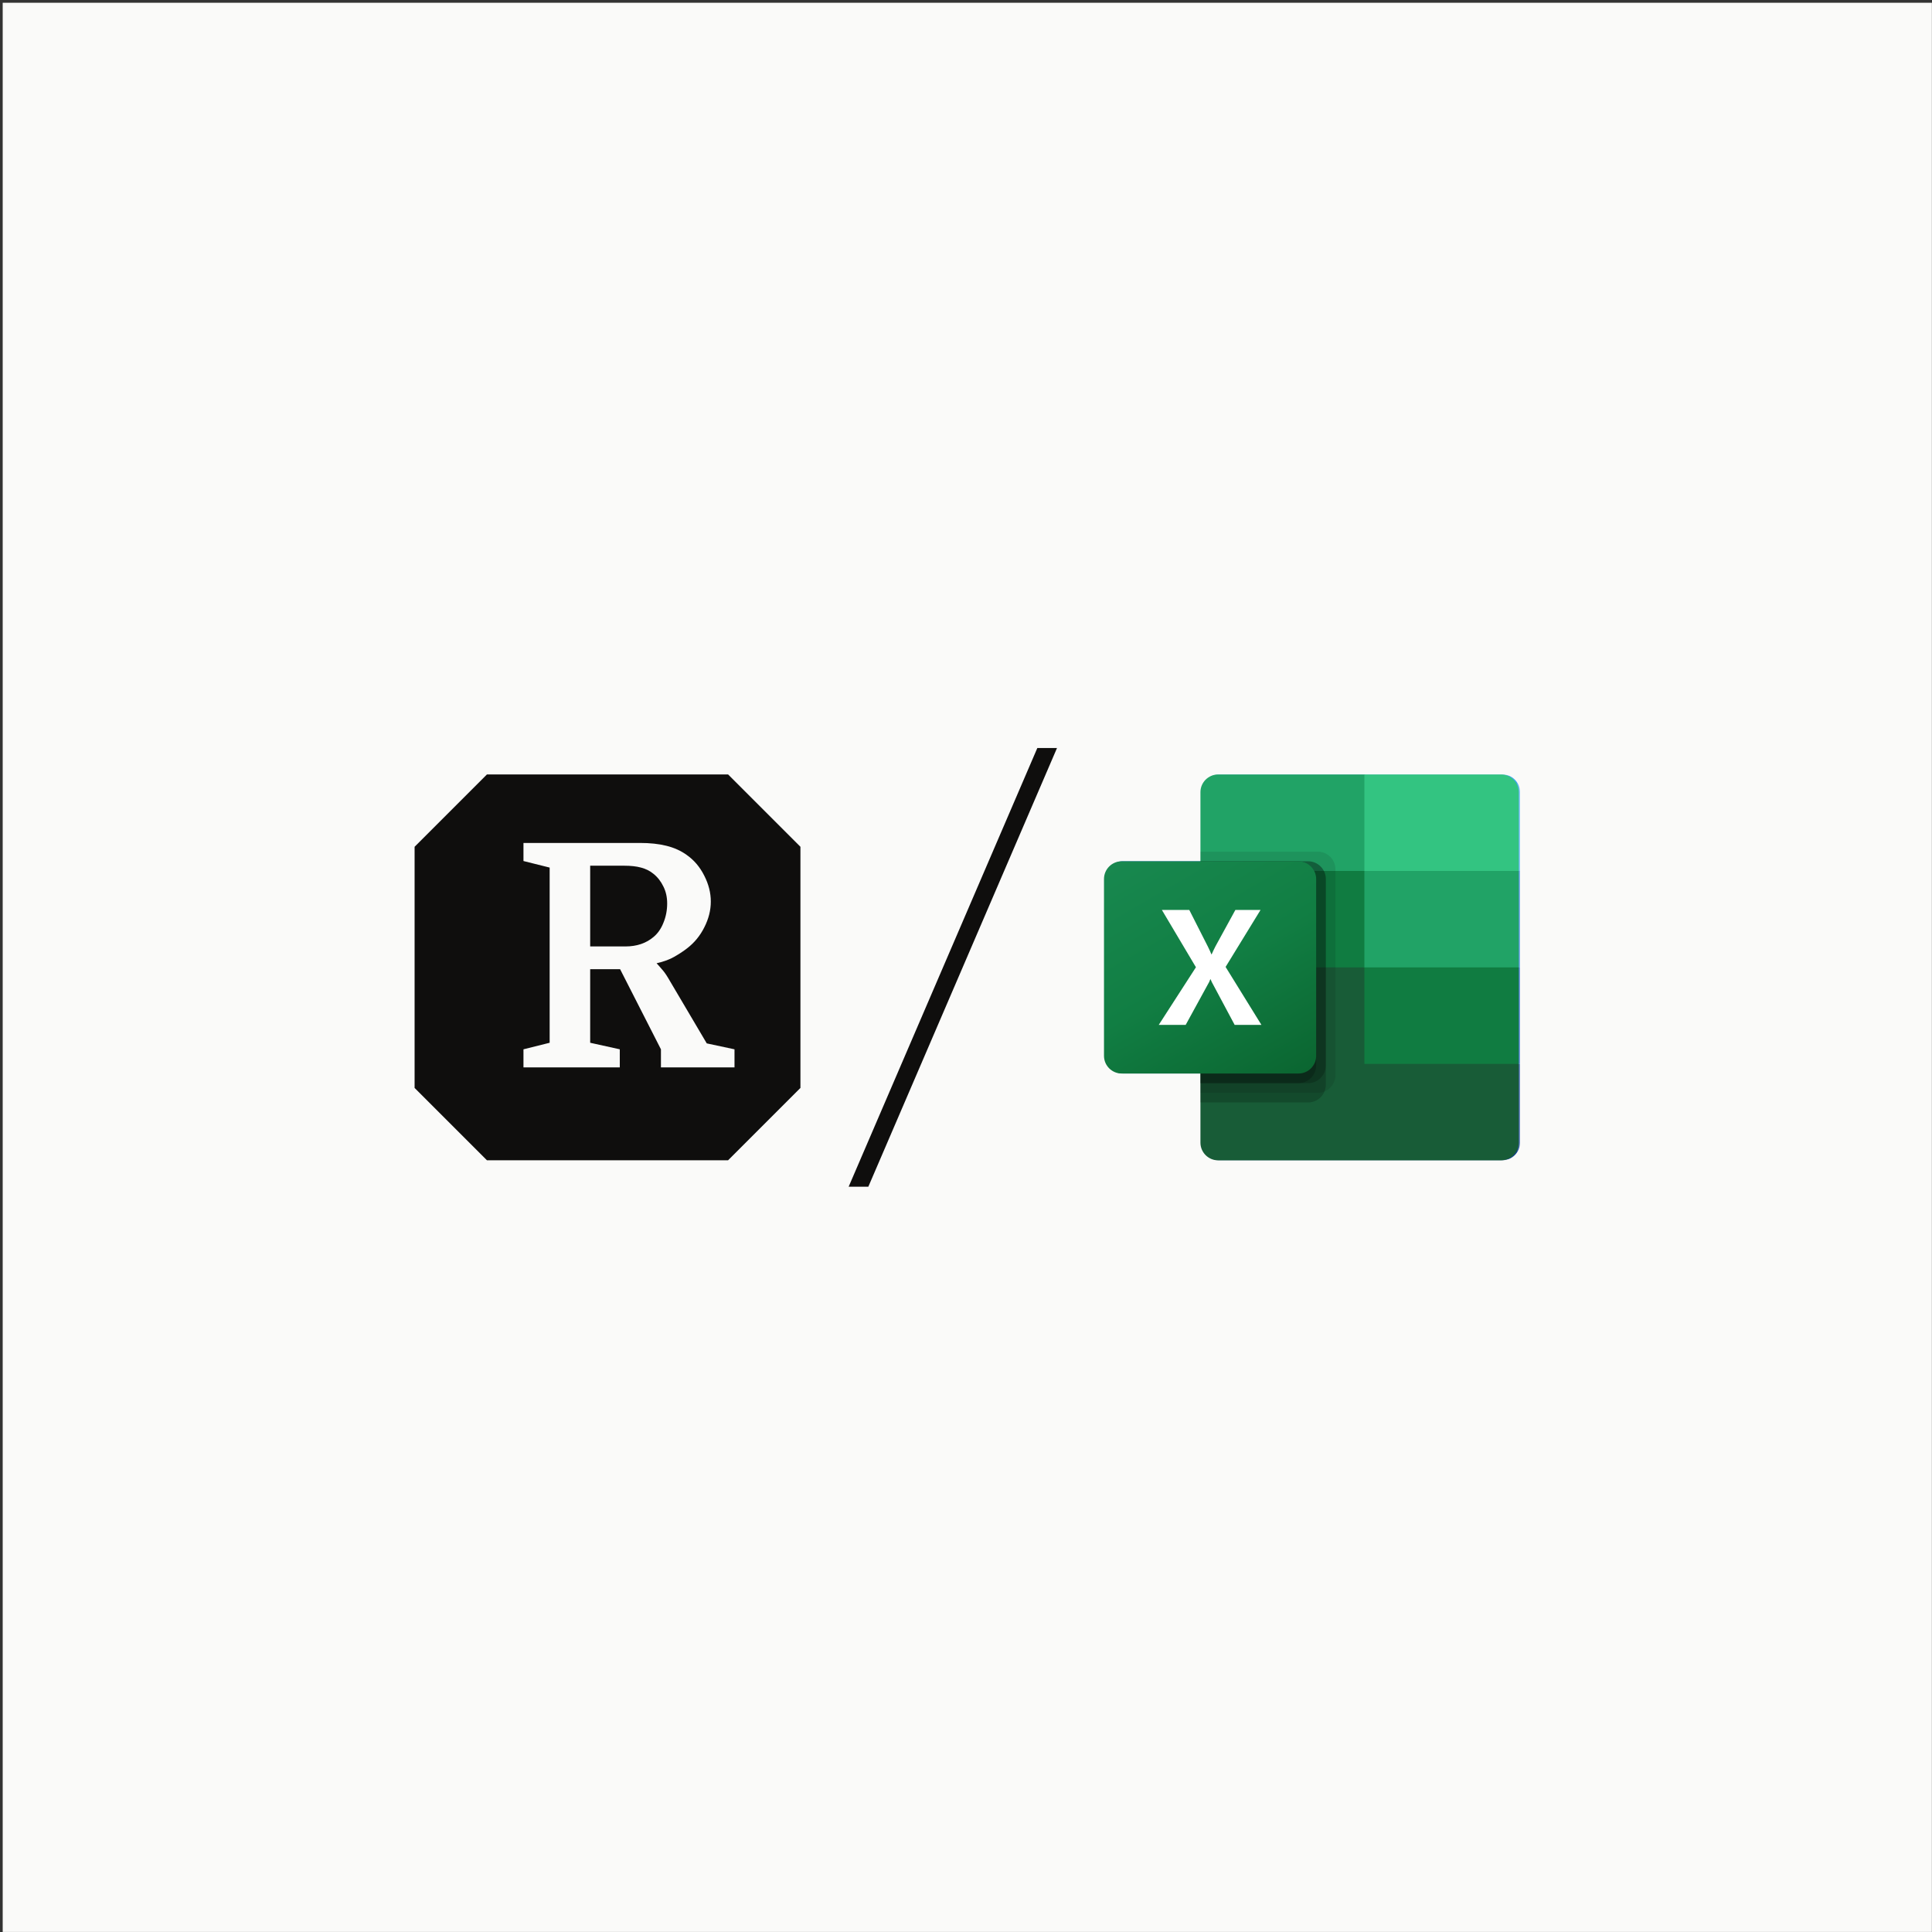 <svg width="686" height="686" viewBox="0 0 686 686" fill="none" xmlns="http://www.w3.org/2000/svg">
<rect x="0" y="0" width="686" height="686" fill="#333333" stroke="none"/>
<g clip-path="url(#clip0_1_77)">
<path d="M685.961 0.98H0.961V685.98H685.961V0.98Z" fill="#FAFAF9"/>
<path d="M172.898 274.98H258.523L284.211 300.668V386.293L258.523 411.98H172.898L147.211 386.293V300.668L172.898 274.98Z" fill="#0F0E0D"/>
<path d="M243.978 336.719C242.65 337.752 241.137 338.748 239.44 339.707C237.817 340.667 235.714 341.441 233.131 342.032C233.5 342.401 234.09 343.065 234.902 344.024C235.714 344.91 236.488 345.98 237.226 347.234L250.951 370.477L260.802 372.58V379H234.681V372.58L220.181 344.135H209.556V370.256L220.07 372.58V379H185.869V372.58L195.167 370.256V308.052L185.869 305.728V299.308H227.265C230.807 299.308 233.906 299.64 236.562 300.304C239.292 300.968 241.691 302.038 243.757 303.514C246.413 305.359 248.516 307.831 250.066 310.93C251.615 313.955 252.39 317.017 252.39 320.117C252.39 323.216 251.615 326.278 250.066 329.303C248.59 332.255 246.561 334.727 243.978 336.719ZM209.556 336.055H222.063C226.121 336.055 229.479 334.911 232.135 332.624C233.611 331.369 234.754 329.709 235.566 327.643C236.452 325.503 236.894 323.216 236.894 320.781C236.894 318.567 236.452 316.575 235.566 314.804C234.681 312.959 233.5 311.446 232.024 310.266C230.77 309.233 229.294 308.495 227.597 308.052C225.974 307.609 223.981 307.388 221.62 307.388H209.556V336.055Z" fill="#FAFAF9"/>
<path d="M301.336 421.365L368.329 265.596H375.316L308.323 421.365H301.336Z" fill="#0F0E0D"/>
<mask id="mask0_1_77" style="mask-type:luminance" maskUnits="userSpaceOnUse" x="392" y="274" width="148" height="138">
<path d="M539.713 274.98H392.438V411.98H539.713V274.98Z" fill="white"/>
</mask>
<g mask="url(#mask0_1_77)">
<path d="M533.434 274.98H432.966C429.498 274.98 426.688 277.791 426.688 281.259V309.23L484.913 326.355L539.713 309.23V281.259C539.713 277.791 536.902 274.98 533.434 274.98Z" fill="#41A5EE"/>
<path d="M539.713 309.23H426.688V343.48L484.913 353.755L539.713 343.48V309.23Z" fill="#2B7CD3"/>
<path d="M426.688 343.48V377.73L481.488 384.58L539.713 377.73V343.48H426.688Z" fill="#185ABD"/>
<path d="M432.966 411.98H533.435C536.902 411.98 539.713 409.17 539.713 405.702V377.73H426.688V405.702C426.688 409.17 429.498 411.98 432.966 411.98Z" fill="#103F91"/>
<path opacity="0.1" d="M468.359 302.381H426.688V388.006H468.359C471.822 387.995 474.626 385.19 474.638 381.728V308.659C474.626 305.196 471.822 302.392 468.359 302.381Z" fill="black"/>
<path opacity="0.2" d="M464.934 305.805H426.688V391.43H464.934C468.397 391.418 471.201 388.614 471.213 385.152V312.083C471.201 308.62 468.397 305.816 464.934 305.805Z" fill="black"/>
<path opacity="0.2" d="M464.934 305.805H426.688V384.58H464.934C468.397 384.568 471.201 381.764 471.213 378.302V312.083C471.201 308.62 468.397 305.816 464.934 305.805Z" fill="black"/>
<path opacity="0.2" d="M461.509 305.805H426.688V384.58H461.509C464.972 384.568 467.776 381.764 467.787 378.302V312.083C467.776 308.62 464.972 305.816 461.509 305.805Z" fill="black"/>
<path d="M398.716 305.805H461.509C464.977 305.805 467.787 308.615 467.787 312.083V374.877C467.787 378.344 464.977 381.155 461.509 381.155H398.716C395.248 381.155 392.438 378.344 392.438 374.877V312.083C392.438 308.615 395.248 305.805 398.716 305.805Z" fill="url(#paint0_linear_1_77)"/>
<path d="M418.198 353.954C418.321 354.923 418.403 355.766 418.441 356.489H418.585C418.64 355.804 418.754 354.978 418.927 354.012C419.101 353.046 419.257 352.23 419.396 351.563L426 323.074H434.538L441.388 351.135C441.786 352.88 442.071 354.649 442.241 356.43H442.354C442.482 354.704 442.72 352.988 443.067 351.293L448.53 323.061H456.301L446.704 363.887H437.624L431.117 336.85C430.929 336.072 430.713 335.055 430.476 333.805C430.24 332.555 430.093 331.64 430.035 331.065H429.922C429.846 331.729 429.699 332.716 429.48 334.024C429.26 335.332 429.085 336.3 428.952 336.928L422.835 363.88H413.601L403.953 323.074H411.865L417.814 351.622C417.948 352.207 418.074 352.988 418.198 353.954Z" fill="white"/>
</g>
<g clip-path="url(#clip1_1_77)">
<path d="M484.459 340.075L426.244 329.8V405.722C426.244 409.189 429.054 412 432.521 412H532.973C536.44 412 539.25 409.189 539.25 405.722V377.75L484.459 340.075Z" fill="#185C37"/>
<path d="M484.459 275H432.521C429.054 275 426.244 277.811 426.244 281.278V309.25L484.459 343.5L515.279 353.775L539.25 343.5V309.25L484.459 275Z" fill="#21A366"/>
<path d="M426.244 309.25H484.459V343.5H426.244V309.25Z" fill="#107C41"/>
<path opacity="0.1" d="M467.909 302.4H426.244V388.025H467.909C471.371 388.014 474.175 385.209 474.186 381.747V308.678C474.175 305.215 471.371 302.411 467.909 302.4Z" fill="black"/>
<path opacity="0.2" d="M464.485 305.825H426.244V391.45H464.485C467.947 391.439 470.75 388.635 470.762 385.172V312.103C470.75 308.641 467.947 305.836 464.485 305.825Z" fill="black"/>
<path opacity="0.2" d="M464.485 305.825H426.244V384.6H464.485C467.947 384.589 470.75 381.785 470.762 378.322V312.103C470.75 308.641 467.947 305.836 464.485 305.825Z" fill="black"/>
<path opacity="0.2" d="M461.06 305.825H426.244V384.6H461.06C464.522 384.589 467.326 381.785 467.337 378.322V312.103C467.326 308.641 464.522 305.836 461.06 305.825Z" fill="black"/>
<path d="M398.277 305.825H461.06C464.527 305.825 467.337 308.636 467.337 312.103V374.897C467.337 378.364 464.527 381.175 461.06 381.175H398.277C394.81 381.175 392 378.364 392 374.897V312.103C392 308.636 394.81 305.825 398.277 305.825Z" fill="url(#paint1_linear_1_77)"/>
<path d="M411.44 363.906L424.645 343.442L412.547 323.09H422.279L428.881 336.105C429.491 337.342 429.908 338.26 430.134 338.866H430.22C430.654 337.879 431.11 336.922 431.59 335.992L438.647 323.097H447.582L435.175 343.329L447.897 363.906H438.391L430.764 349.62C430.405 349.013 430.1 348.374 429.854 347.713H429.741C429.517 348.361 429.221 348.981 428.857 349.562L421.005 363.906H411.44Z" fill="white"/>
<path d="M532.973 275H484.459V309.25H539.25V281.278C539.25 277.811 536.44 275 532.973 275Z" fill="#33C481"/>
<path d="M484.459 343.5H539.25V377.75H484.459V343.5Z" fill="#107C41"/>
</g>
</g>
<defs>
<linearGradient id="paint0_linear_1_77" x1="405.527" y1="300.899" x2="454.698" y2="386.06" gradientUnits="userSpaceOnUse">
<stop stop-color="#2368C4"/>
<stop offset="0.5" stop-color="#1A5DBE"/>
<stop offset="1" stop-color="#1146AC"/>
</linearGradient>
<linearGradient id="paint1_linear_1_77" x1="405.088" y1="300.92" x2="454.262" y2="386.073" gradientUnits="userSpaceOnUse">
<stop stop-color="#18884F"/>
<stop offset="0.5" stop-color="#117E43"/>
<stop offset="1" stop-color="#0B6631"/>
</linearGradient>
<clipPath id="clip0_1_77">
<rect width="686" height="686" fill="white"/>
</clipPath>
<clipPath id="clip1_1_77">
<rect width="147.25" height="137" fill="white" transform="translate(392 275)"/>
</clipPath>
</defs>
</svg>
